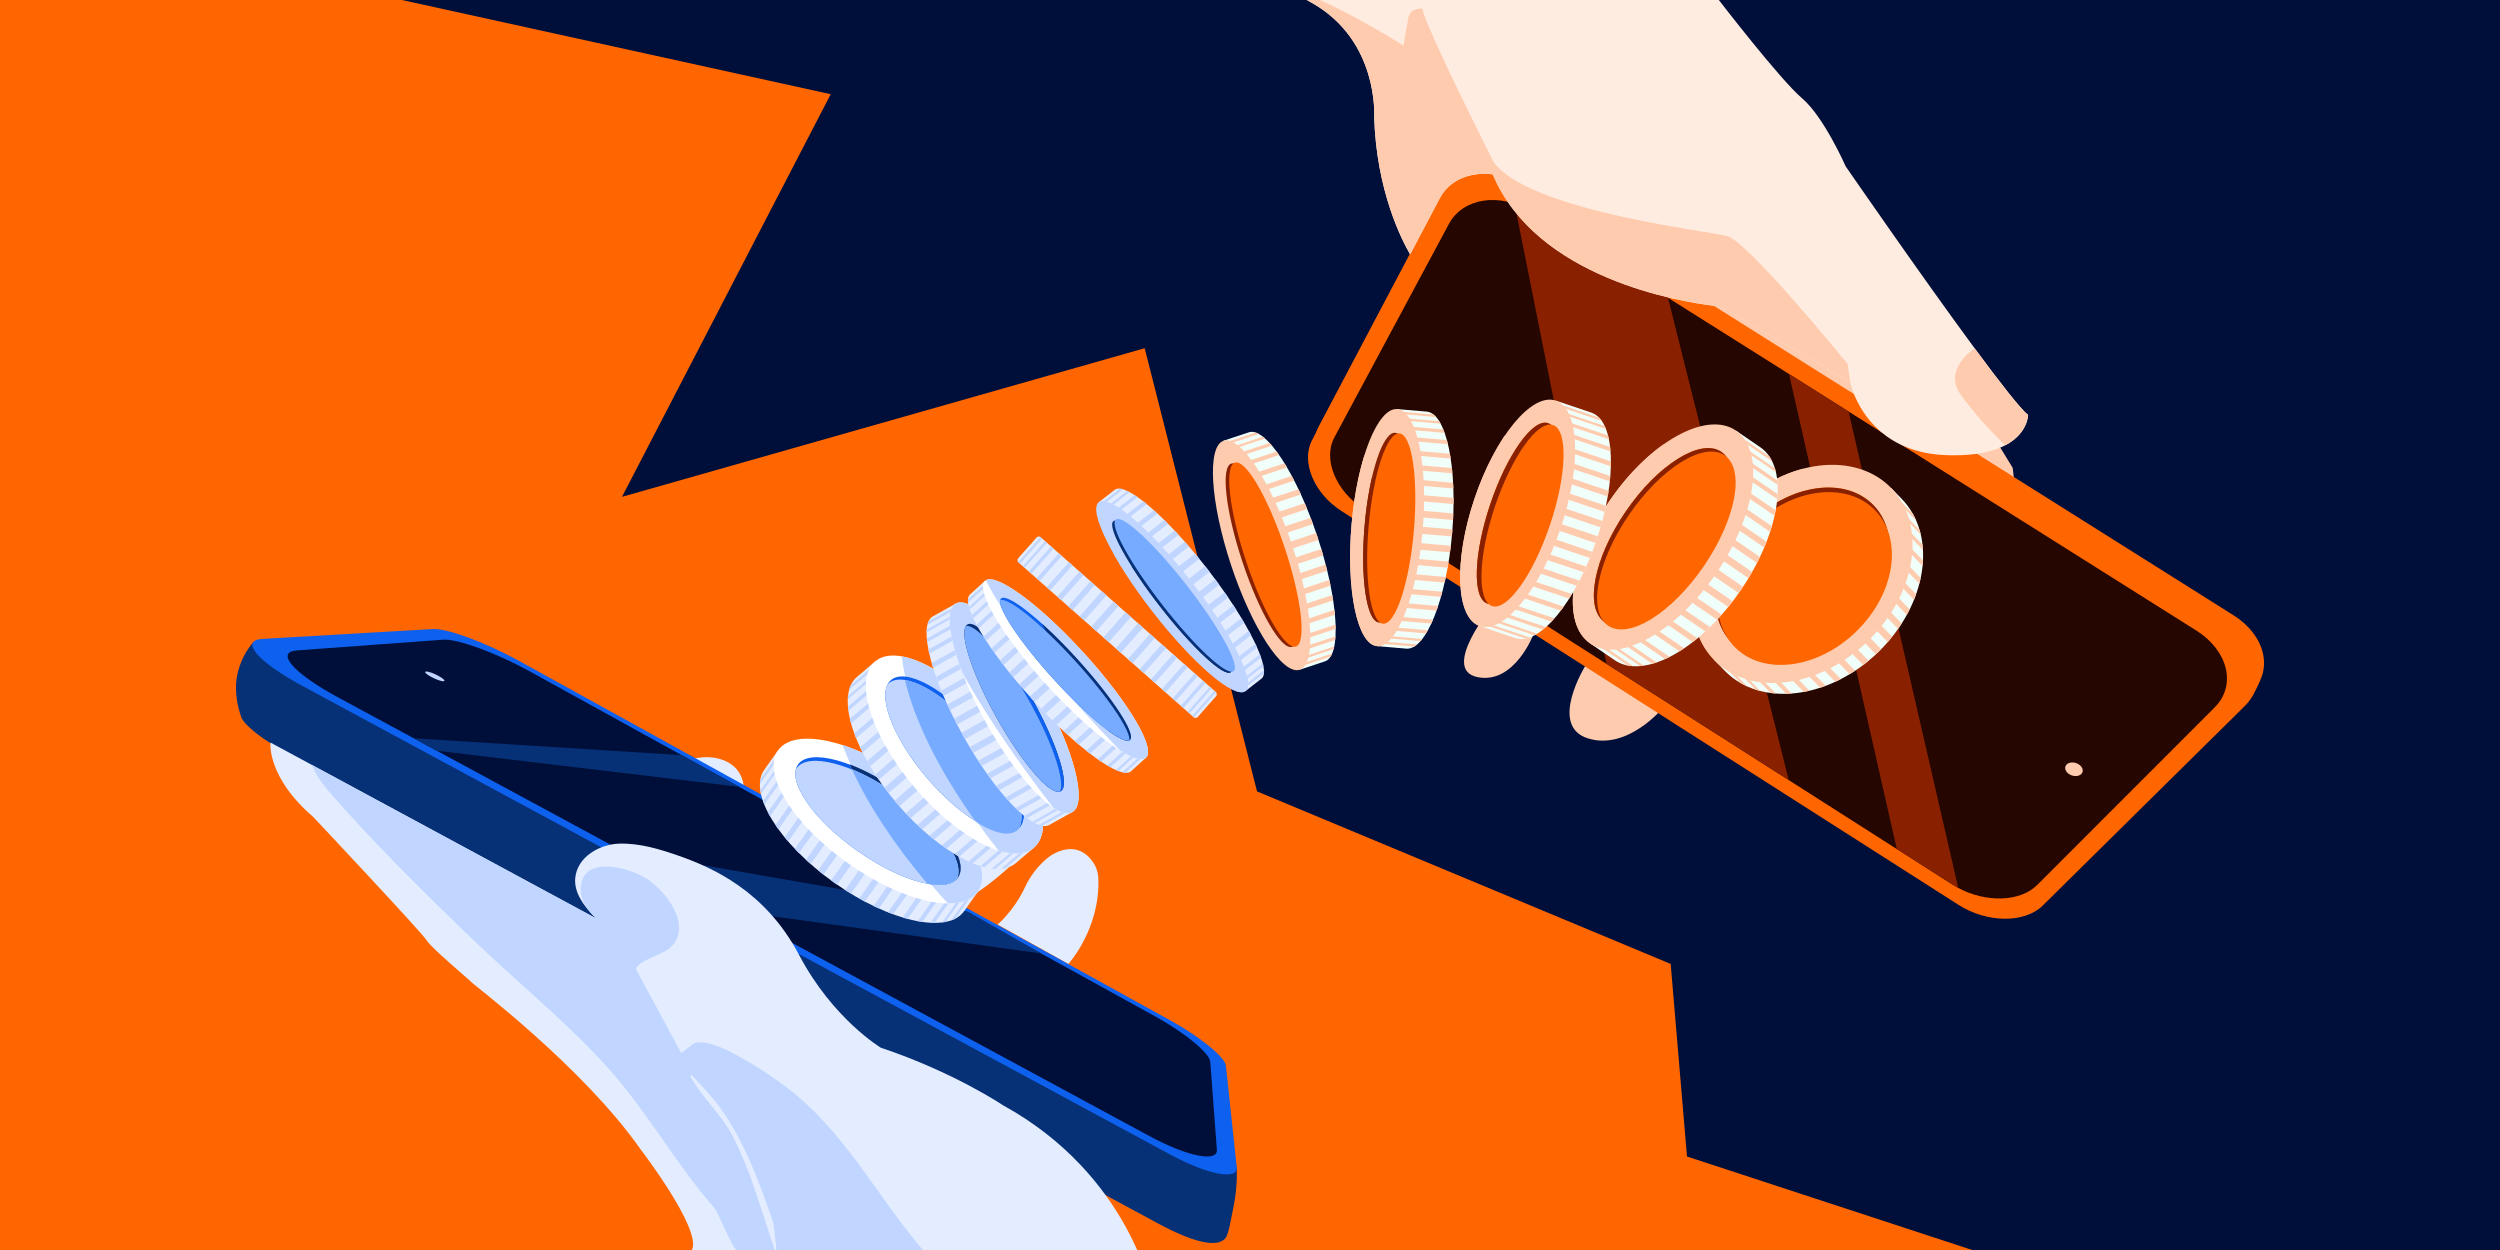 <?xml version="1.0" encoding="UTF-8"?>
<svg xmlns="http://www.w3.org/2000/svg" xmlns:xlink="http://www.w3.org/1999/xlink" viewBox="0 0 1868 934">
  <defs>
    <style>
      .cls-1, .cls-2, .cls-3 {
        fill: none;
      }

      .cls-4 {
        fill: #fff;
      }

      .cls-4, .cls-5, .cls-6, .cls-7, .cls-8, .cls-9, .cls-10, .cls-3, .cls-11, .cls-12, .cls-13, .cls-14 {
        fill-rule: evenodd;
      }

      .cls-15 {
        fill: #ffece0;
      }

      .cls-5, .cls-16 {
        fill: #ffcbae;
      }

      .cls-6, .cls-17 {
        fill: #0e61ee;
      }

      .cls-7, .cls-18 {
        fill: #f60;
      }

      .cls-8, .cls-19 {
        fill: #073177;
      }

      .cls-20, .cls-10 {
        fill: #c0d5ff;
      }

      .cls-21 {
        clip-path: url(#clippath-19);
      }

      .cls-22 {
        clip-path: url(#clippath-11);
      }

      .cls-23 {
        clip-path: url(#clippath-12);
      }

      .cls-24 {
        clip-path: url(#clippath-65);
      }

      .cls-25 {
        clip-path: url(#clippath-62);
      }

      .cls-26 {
        clip-path: url(#clippath-66);
      }

      .cls-27 {
        clip-path: url(#clippath-76);
      }

      .cls-28 {
        clip-path: url(#clippath-55);
      }

      .cls-29 {
        clip-path: url(#clippath-54);
      }

      .cls-30 {
        clip-path: url(#clippath-77);
      }

      .cls-31 {
        clip-path: url(#clippath-73);
      }

      .cls-32 {
        clip-path: url(#clippath-51);
      }

      .cls-33 {
        clip-path: url(#clippath-33);
      }

      .cls-34 {
        clip-path: url(#clippath-34);
      }

      .cls-35 {
        clip-path: url(#clippath-30);
      }

      .cls-36 {
        clip-path: url(#clippath-22);
      }

      .cls-37 {
        clip-path: url(#clippath-41);
      }

      .cls-38 {
        clip-path: url(#clippath-44);
      }

      .cls-39 {
        clip-path: url(#clippath-45);
      }

      .cls-40 {
        clip-path: url(#clippath-46);
      }

      .cls-41 {
        clip-path: url(#clippath-93);
      }

      .cls-42 {
        clip-path: url(#clippath-96);
      }

      .cls-43 {
        clip-path: url(#clippath-85);
      }

      .cls-44 {
        clip-path: url(#clippath-86);
      }

      .cls-45 {
        clip-path: url(#clippath-83);
      }

      .cls-46 {
        clip-path: url(#clippath-97);
      }

      .cls-9 {
        fill: #f0fffa;
      }

      .cls-47, .cls-11 {
        fill: #e4edff;
      }

      .cls-48 {
        clip-path: url(#clippath-1);
      }

      .cls-49 {
        clip-path: url(#clippath-3);
      }

      .cls-50 {
        clip-path: url(#clippath-2);
      }

      .cls-51 {
        clip-path: url(#clippath-9);
      }

      .cls-52 {
        clip-path: url(#clippath-104);
      }

      .cls-53, .cls-14 {
        fill: #260600;
      }

      .cls-54 {
        fill: #000f3a;
      }

      .cls-2 {
        clip-rule: evenodd;
      }

      .cls-12 {
        fill: #76abff;
      }

      .cls-13 {
        fill: #892100;
      }

      .cls-55 {
        clip-path: url(#clippath);
      }
    </style>
    <clipPath id="clippath">
      <rect class="cls-1" x="0" y="0" width="1868" height="934"/>
    </clipPath>
    <clipPath id="clippath-1">
      <rect class="cls-1" x="0" y="0" width="1868" height="934"/>
    </clipPath>
    <clipPath id="clippath-2">
      <path class="cls-2" d="M581.37,560.65l-10.29,14.54c-12.33,17.41,11.1,55.23,52.29,84.39,41.19,29.16,84.63,38.7,96.96,21.29l10.29-14.54-149.25-105.68h0Z"/>
    </clipPath>
    <clipPath id="clippath-3">
      <path class="cls-2" d="M581.37,560.65c12.33-17.41,55.78-7.87,96.96,21.29,41.19,29.16,64.61,66.98,52.29,84.39-12.33,17.41-55.78,7.87-96.96-21.29-41.19-29.16-64.61-66.98-52.29-84.39h0Z"/>
    </clipPath>
    <clipPath id="clippath-9">
      <path class="cls-2" d="M596.29,571.22c-8.63,12.19,11.11,41.03,44.06,64.36,32.95,23.33,66.71,32.38,75.34,20.19,8.63-12.19-11.11-41.03-44.06-64.36-32.95-23.33-66.71-32.38-75.34-20.19h0Z"/>
    </clipPath>
    <clipPath id="clippath-11">
      <path class="cls-2" d="M1028.85,482.78l15.2-177.1,22.02,1.89h.09c14.61,1.42,23.07,42.06,18.88,90.83s-19.5,87.53-34.17,86.27l-22.02-1.89h0Z"/>
    </clipPath>
    <clipPath id="clippath-12">
      <path class="cls-2" d="M1044.05,305.67c-14.66-1.26-29.97,37.4-34.17,86.27-4.19,48.87,4.3,89.57,18.97,90.83,14.66,1.26,29.97-37.4,34.17-86.27,4.19-48.87-4.3-89.57-18.97-90.83h0Z"/>
    </clipPath>
    <clipPath id="clippath-19">
      <path class="cls-2" d="M1042.54,323.38c9.29.8,14.1,33.19,10.74,72.29-3.36,39.1-13.62,70.19-22.9,69.4s-14.1-33.19-10.75-72.29c3.36-39.1,13.62-70.19,22.9-69.4h0Z"/>
    </clipPath>
    <clipPath id="clippath-22">
      <path class="cls-2" d="M971.12,500.43l-56.82-171.15,18.89-6.27.07-.02c12.6-4.01,35.48,30.9,51.13,78.03,15.68,47.23,18.2,88.96,5.62,93.14l-18.89,6.27h0Z"/>
    </clipPath>
    <clipPath id="clippath-30">
      <path class="cls-2" d="M919.99,346.4c7.97-2.64,24.62,25.88,37.16,63.67,12.54,37.78,16.26,70.61,8.29,73.25-7.97,2.65-24.62-25.88-37.16-63.67-12.54-37.78-16.26-70.61-8.29-73.25h0Z"/>
    </clipPath>
    <clipPath id="clippath-33">
      <path class="cls-2" d="M930.64,516.36l-109.67-141.07,11.98-9.32.05-.04c8.06-6.06,39.04,20.48,69.25,59.33,30.26,38.93,48.35,75.57,40.37,81.78l-11.98,9.32h0Z"/>
    </clipPath>
    <clipPath id="clippath-34">
      <path class="cls-2" d="M820.97,375.29c-7.98,6.2,10.11,42.85,40.37,81.78,30.26,38.93,61.31,65.5,69.29,59.29,7.98-6.2-10.11-42.85-40.37-81.78-30.26-38.93-61.31-65.5-69.29-59.29h0Z"/>
    </clipPath>
    <clipPath id="clippath-41">
      <path class="cls-2" d="M831.94,389.4c5.05-3.93,28.81,18.17,53.02,49.31,24.21,31.14,39.76,59.62,34.71,63.55-5.05,3.93-28.81-18.16-53.02-49.31s-39.76-59.62-34.71-63.55h0Z"/>
    </clipPath>
    <clipPath id="clippath-44">
      <path class="cls-2" d="M777.58,401.42c-.43-.38-.99-.57-1.56-.53-.57.04-1.1.29-1.48.72-3.14,3.55-10.61,12.01-13.75,15.56-.38.43-.57.99-.53,1.56.04.57.29,1.1.72,1.48,14.13,12.48,116.79,103.21,130.92,115.7.43.38.99.57,1.55.53.57-.04,1.1-.29,1.48-.72,3.14-3.55,10.61-12.01,13.75-15.56.38-.43.57-.99.53-1.56-.03-.57-.29-1.1-.72-1.48-14.13-12.48-116.79-103.21-130.92-115.7h0Z"/>
    </clipPath>
    <clipPath id="clippath-45">
      <path class="cls-2" d="M1420.95,372.74c26.9,27.72,19.09,78.99-17.42,114.42-36.51,35.43-87.99,41.68-114.89,13.96l-7.88-8.12.86-.84h0l130.59-126.7h0l.86-.84,7.88,8.12h0Z"/>
    </clipPath>
    <clipPath id="clippath-46">
      <path class="cls-2" d="M1413.07,364.62c-26.9-27.72-78.38-21.47-114.89,13.96-36.51,35.43-44.32,86.69-17.42,114.42,26.9,27.72,78.38,21.47,114.89-13.96,36.51-35.43,44.32-86.69,17.42-114.42h0Z"/>
    </clipPath>
    <clipPath id="clippath-51">
      <path class="cls-2" d="M1399.84,377.46c20.92,21.56,14.19,62.08-15.02,90.42-29.21,28.34-69.91,33.85-90.83,12.28-20.92-21.56-14.19-62.08,15.02-90.42,29.21-28.34,69.91-33.85,90.83-12.28h0Z"/>
    </clipPath>
    <clipPath id="clippath-54">
      <path class="cls-2" d="M1297.02,321.68l18.33,12.54c21.95,15.02,15.39,62.85-14.65,106.75-30.03,43.9-72.24,67.35-94.19,52.33l-18.33-12.54,108.84-159.08h0Z"/>
    </clipPath>
    <clipPath id="clippath-55">
      <path class="cls-2" d="M1297.02,321.68c-21.95-15.02-64.15,8.43-94.19,52.33-30.03,43.9-36.6,91.73-14.65,106.75,21.95,15.02,64.15-8.43,94.19-52.33,30.03-43.9,36.6-91.73,14.65-106.75h0Z"/>
    </clipPath>
    <clipPath id="clippath-62">
      <path class="cls-2" d="M1286.14,337.6c15.37,10.51,8.33,47.56-15.7,82.68-24.03,35.12-56.01,55.1-71.37,44.59-15.36-10.51-8.33-47.56,15.7-82.68,24.03-35.12,56.01-55.1,71.37-44.59h0Z"/>
    </clipPath>
    <clipPath id="clippath-65">
      <path class="cls-2" d="M1105.61,467.76l56.75-168.45,26.74,9.01.1.04c17.71,6.13,19.42,48.67,3.79,95.06-15.66,46.49-42.83,79.36-60.64,73.36l-26.74-9.01h0Z"/>
    </clipPath>
    <clipPath id="clippath-66">
      <path class="cls-2" d="M1162.35,299.31c-17.81-6-44.98,26.87-60.64,73.36-15.66,46.49-13.92,89.1,3.89,95.1,17.81,6,44.98-26.87,60.64-73.36,15.66-46.49,13.92-89.1-3.89-95.1h0Z"/>
    </clipPath>
    <clipPath id="clippath-73">
      <path class="cls-2" d="M1156.69,316.16c11.28,3.8,10.26,37.08-2.26,74.27-12.53,37.19-31.85,64.3-43.13,60.5-11.28-3.8-10.26-37.08,2.26-74.27,12.53-37.19,31.85-64.3,43.13-60.5h0Z"/>
    </clipPath>
    <clipPath id="clippath-76">
      <path class="cls-2" d="M653.87,494.23l-13.55,11.56c-16.23,13.85-2.82,56.26,29.94,94.65,32.75,38.39,72.52,58.32,88.75,44.47l13.55-11.56-118.69-139.13h0Z"/>
    </clipPath>
    <clipPath id="clippath-77">
      <path class="cls-2" d="M653.87,494.23c16.23-13.85,56,6.08,88.75,44.47,32.75,38.39,46.17,80.81,29.94,94.65-16.23,13.85-56-6.08-88.75-44.47-32.75-38.39-46.17-80.8-29.94-94.65h0Z"/>
    </clipPath>
    <clipPath id="clippath-83">
      <path class="cls-2" d="M665.74,508.15c-11.36,9.69.69,42.5,26.89,73.21,26.2,30.71,56.7,47.78,68.06,38.09,11.36-9.69-.69-42.5-26.89-73.21s-56.7-47.78-68.06-38.09h0Z"/>
    </clipPath>
    <clipPath id="clippath-85">
      <path class="cls-2" d="M801.29,606.75l-87.06-155.79-17.19,9.61-.07.04c-11.34,6.52-1.13,46.55,22.85,89.45s52.83,72.7,64.28,66.3l17.19-9.61h0Z"/>
    </clipPath>
    <clipPath id="clippath-86">
      <path class="cls-2" d="M714.23,450.96c11.45-6.4,40.25,23.31,64.28,66.3,24.03,42.99,34.23,83.09,22.78,89.49-11.45,6.4-40.25-23.31-64.28-66.3-24.03-42.99-34.23-83.09-22.78-89.49h0Z"/>
    </clipPath>
    <clipPath id="clippath-93">
      <path class="cls-2" d="M722.93,466.55c-7.25,4.05,2.46,35.27,21.68,69.66,19.22,34.39,40.71,59.02,47.96,54.97,7.25-4.05-2.46-35.27-21.68-69.66s-40.71-59.02-47.96-54.97h0Z"/>
    </clipPath>
    <clipPath id="clippath-96">
      <path class="cls-2" d="M856.31,566.08l-120.35-132.07-11.22,10.22-.04.04c-7.35,6.91,13.53,41.96,46.68,78.33,33.21,36.45,66.24,60.51,73.71,53.7l11.22-10.22h0Z"/>
    </clipPath>
    <clipPath id="clippath-97">
      <path class="cls-2" d="M735.97,434.01c7.47-6.81,40.5,17.25,73.71,53.7,33.21,36.45,54.11,71.57,46.64,78.37-7.47,6.81-40.5-17.25-73.71-53.7-33.21-36.45-54.11-71.57-46.64-78.37h0Z"/>
    </clipPath>
    <clipPath id="clippath-104">
      <path class="cls-2" d="M748,447.22c-4.73,4.31,13,31.49,39.56,60.64,26.57,29.16,51.98,49.33,56.71,45.02,4.73-4.31-13-31.49-39.56-60.64-26.57-29.16-51.98-49.33-56.71-45.02h0Z"/>
    </clipPath>
  </defs>
  <g id="Background">
    <rect class="cls-54" x="0" y="0" width="1868" height="934"/>
    <g class="cls-55">
      <polygon class="cls-18" points="1635.05 986.9 1389.02 934 0 934 0 0 300.26 0 620.7 70.39 464.75 371.24 855.31 260.19 939.25 591.35 1248.33 720.25 1260.52 864.15 1635.05 986.9"/>
    </g>
  </g>
  <g id="Illustration">
    <g class="cls-48">
      <path class="cls-47" d="M712.54,675.22c13.29-1.43,41.35-27.15,41.35-27.15l-64.45-27.15s-12.99,8.94-18.29,8.82,41.4,45.47,41.4,45.47Z"/>
      <path class="cls-19" d="M921.34,903.46c-.45,2.09-.84,4.1-1.21,6.05-.94,4.87-1.78,9.3-3.19,13.23-.31.87-.73,1.71-1.32,2.43-5.95,7.3-23.45,3.51-50.64-11.17L216.84,563.98c-20.46-11.05-33.31-21.22-36.43-27.73h-.02s-.03-.09-.04-.12c-.27-.58-.46-1.13-.57-1.65-1.57-4.75-3.83-13.53-3.41-22.77.05-1.5.19-3.02.41-4.54,2.03-13.99,9.05-23.31,12.24-27.08l62.79,45.15,62.67-3.63c10.8-.63,39.73,10.14,64.54,23.84l486.86,268.76c22.04,12.17,40.54,27.24,41.23,33.76l2.91,27.24c4.69-1.03,9.39-2.07,14.08-3.11.3,8.46-.16,19.23-2.76,31.36Z"/>
      <path class="cls-47" d="M517.04,567.17c14.34-3.65,28.08-.01,34.63,9.21,1.48,2.08,3.71,6.01,4.16,12.14-12.93-7.12-25.86-14.23-38.79-21.35Z"/>
      <path class="cls-47" d="M745.44,690.81l52.84,29.43s23.68-25.78,22.41-63.56c-.15-4.59-1.54-9.08-4.2-12.82-4.76-6.68-14.28-14.36-30.37-5.22,0,0-12.37,7.35-20.37,24.53s-20.31,27.63-20.31,27.63Z"/>
      <g>
        <path class="cls-17" d="M916.01,796.37l8.09,75.74c1.07,9.97-21.43,5.84-50.22-9.71L225.73,512.38c-33.66-18.18-46.78-34-29.72-34.99l127.37-7.38c10.79-.63,39.72,10.14,64.53,23.84l486.87,268.76c22.04,12.16,40.53,27.23,41.23,33.76Z"/>
        <path class="cls-54" d="M904.33,793.38l4.92,65.73c.72,9.57-21.87,5.19-50.4-10.23L252.02,520.77c-33.04-17.86-46.42-33.59-30.25-34.78l109.39-8.02c10.74-.79,39.79,9.94,64.8,23.74l467.01,257.62c22.32,12.31,40.88,27.51,41.37,34.06Z"/>
        <path class="cls-20" d="M327.7,505.05c3.64,1.99,5.36,3.76,3.83,3.96-1.53.2-5.76-1.27-9.44-3.28-3.68-2.01-5.39-3.79-3.81-3.97,1.56-.18,5.78,1.29,9.42,3.29Z"/>
      </g>
      <polygon class="cls-8" points="309.15 551.66 509.35 564.26 552.21 587.9 326.31 560.94 309.15 551.66"/>
      <polygon class="cls-8" points="777.97 712.43 560.82 682.33 524.62 646.33 722.98 681.04 777.97 712.43"/>
      <path class="cls-47" d="M860.83,967.23l-343.79-33.23c7.58-15.44-38.41-75.24-38.41-75.24-43.13-61.6-125.42-123.48-126.38-124.86-.98-1.37-30.31-25.84-33.41-31.22-3.12-5.39-84.73-92.21-84.73-92.21-34.86-29.85-32.03-55.64-32.03-55.64l30.79,16.62,212.6,114.8c-.68-.66-1.37-1.35-2.06-2.06-7.17-7.37-14.44-17.16-13.61-27.76,1.27-16.28,18.44-25.67,33.07-26.07,14.98-.4,29.92,4.06,43.92,8.95,25.16,8.79,64.99,26.17,90.26,74.17,25.27,48,61.18,69.41,61.18,69.41,54.27,18.11,91.2,42.95,91.2,42.95,95.24,52.4,111.41,141.39,111.41,141.39Z"/>
      <path class="cls-20" d="M589.4,813.73c-8.18-6.33-17.11-12.41-25.96-17.78-10.35-6.28-32.68-19.98-44.52-16.58l-9.91,7.51-33.8-62.71c.49-5.7,19.62-11.28,24.44-15.13,19.94-15.91-2.86-45.29-19.1-54.04-13.87-7.48-38.31-12.52-44.67.63h0s-8.54,14.42,9.57,30.63l-212.6-114.8c2.61,6.35,7.76,13.96,12.07,18.98,32.21,37.38,72.67,77.26,108.38,111.58,32.92,31.64,68.56,60.39,99.4,94.18,30.17,33.06,51.49,72.52,80.91,106.26,3.21,3.67,12.82,28.46,16.61,31.54l30.16,4.36c-5.22-14.72-16.02-50.37-21.93-64.82-3.9-9.53-8.36-20.53-13.64-29.31-7.74-12.87-20.42-25.22-27.54-37.56-.57-.99-2.48-2.67-.5-3.44,6.12,6.67,12.64,13.25,18.21,20.39,20.07,25.74,32.03,58.82,42.67,89.57.61,1.77,2.86,23.26,2.73,25.17h113.03c-36.48-40.92-59.93-90.51-104.03-124.63Z"/>
      <path class="cls-11" d="M581.37,560.65l-10.29,14.54c-12.33,17.41,11.1,55.23,52.29,84.39,41.19,29.16,84.63,38.7,96.96,21.29l10.29-14.54-149.25-105.68h0Z"/>
      <g class="cls-50">
        <polygon class="cls-10" points="511.7 662.04 599.27 538.36 600.77 539.42 513.19 663.09 511.7 662.04 511.7 662.04"/>
        <polygon class="cls-10" points="515.59 664.79 603.16 541.11 604.65 542.17 517.08 665.84 515.59 664.79 515.59 664.79"/>
        <polygon class="cls-10" points="520.54 668.29 608.11 544.62 610.2 546.1 522.63 669.77 520.54 668.29 520.54 668.29"/>
        <polygon class="cls-10" points="526.98 672.85 614.55 549.18 617.09 550.98 529.52 674.65 526.98 672.85 526.98 672.85"/>
        <polygon class="cls-10" points="535.37 678.79 622.94 555.12 625.92 557.23 538.35 680.91 535.37 678.79 535.37 678.79"/>
        <polygon class="cls-10" points="544.2 685.05 631.77 561.37 635.06 563.7 547.48 687.37 544.2 685.05 544.2 685.05"/>
        <polygon class="cls-10" points="553.33 691.51 640.91 567.84 644.49 570.37 556.92 694.05 553.33 691.51 553.33 691.51"/>
        <polygon class="cls-10" points="562.76 698.19 650.34 574.52 654.22 577.26 566.64 700.94 562.76 698.19 562.76 698.19"/>
        <polygon class="cls-10" points="572.49 705.08 660.07 581.4 664.24 584.36 576.67 708.04 572.49 705.08 572.49 705.08"/>
        <polygon class="cls-10" points="582.52 712.18 670.09 588.5 674.57 591.68 587 715.35 582.52 712.18 582.52 712.18"/>
        <polygon class="cls-10" points="592.85 719.49 680.42 595.82 684.6 598.78 597.03 722.45 592.85 719.49 592.85 719.49"/>
        <polygon class="cls-10" points="602.87 726.59 690.45 602.92 694.33 605.66 606.75 729.34 602.87 726.59 602.87 726.59"/>
        <polygon class="cls-10" points="612.6 733.48 700.18 609.81 703.76 612.34 616.19 736.02 612.6 733.48 612.6 733.48"/>
        <polygon class="cls-10" points="622.03 740.16 709.61 616.48 712.89 618.81 625.32 742.48 622.03 740.16 622.03 740.16"/>
        <polygon class="cls-10" points="631.17 746.63 718.74 622.95 721.72 625.06 634.15 748.74 631.17 746.63 631.17 746.63"/>
        <polygon class="cls-10" points="640 752.88 727.57 629.2 730.11 631 642.54 754.68 640 752.88 640 752.88"/>
        <polygon class="cls-10" points="646.89 757.76 734.47 634.09 736.56 635.57 648.98 759.24 646.89 757.76 646.89 757.76"/>
        <polygon class="cls-10" points="652.6 761.8 740.17 638.13 741.66 639.18 654.09 762.86 652.6 761.8 652.6 761.8"/>
        <polygon class="cls-10" points="656.32 764.44 743.9 640.76 745.39 641.82 657.82 765.5 656.32 764.44 656.32 764.44"/>
      </g>
      <path class="cls-4" d="M581.37,560.65c12.33-17.41,55.78-7.87,96.96,21.29,41.19,29.16,64.61,66.98,52.29,84.39-12.33,17.41-55.78,7.87-96.96-21.29-41.19-29.16-64.61-66.98-52.29-84.39h0Z"/>
      <g class="cls-49">
        <path class="cls-10" d="M631.39,467.07c44.71-63.14,202.26-28.55,351.62,77.21,149.35,105.75,234.31,242.88,189.6,306.02-44.71,63.14-202.26,28.55-351.62-77.21-149.35-105.75-234.31-242.88-189.6-306.02h0Z"/>
      </g>
      <path class="cls-6" d="M596.29,571.22c-8.63,12.19,11.11,41.03,44.06,64.36,32.95,23.33,66.71,32.38,75.34,20.19,8.63-12.19-11.11-41.03-44.06-64.36-32.95-23.33-66.71-32.38-75.34-20.19h0Z"/>
      <g class="cls-51">
        <path class="cls-8" d="M631.39,467.07c44.71-63.14,202.26-28.55,351.62,77.21,149.35,105.75,234.31,242.88,189.6,306.02-44.71,63.14-202.26,28.55-351.62-77.21-149.35-105.75-234.31-242.88-189.6-306.02h0Z"/>
        <path class="cls-10" d="M595.22,573.96c8.68-12.26,42.47-3.26,75.42,20.07,32.95,23.33,52.65,52.22,43.98,64.48-8.68,12.26-42.47,3.26-75.42-20.07-32.95-23.33-52.65-52.22-43.98-64.48h0Z"/>
      </g>
      <path class="cls-12" d="M761.05,619.44c-6.69,7.08-19.45,1.83-28.26-3.25-2.49-1.43-4.61-3.42-6.26-5.77-.65-.93-1.29-1.86-1.93-2.78-24.52-35.44-41.18-69.57-48.42-99.53,14.64,2.3,36.53,17.58,56.03,40.43,17.94,21.02,29.22,43.05,30.88,57.98.6,5.34-.04,9.77-2.04,12.93Z"/>
      <path class="cls-16" d="M1242.6,528.86s-26.52,32.28-56.26,22.8-1.41-54.82-1.41-54.82l57.67,32.02Z"/>
      <path class="cls-16" d="M1146,473.56s-14.26,38.15-42.14,32.35,11.79-53.94,11.79-53.94l30.35,21.59Z"/>
      <path class="cls-16" d="M1494.63,334.47l9.26,15.12s1.53,13.86,2.12,15.54-48.22-28.2-48.22-28.2l36.84-2.46Z"/>
      <path class="cls-18" d="M1668.8,459.68l-205.92-129.62-72.65-45.73-104.82-65.99h-.01s-142.77-89.87-142.77-89.87c-7.21-4.54-14.84-7.26-22.26-8.28-2.56-.35-5.1-.5-7.58-.45-13.72.27-25.85,6.63-32.01,18.26l-22.16,41.95-73.28,138.75c-8.54,16.18,1.41,39.95,22.02,53.09l461.11,294.29c21.12,13.48,49.3,13.8,62.79.46l151.02-149.15c16.62-16.41,10.67-42.53-13.48-57.73Z"/>
      <polygon class="cls-16" points="1122.01 102.59 1090.67 133.86 1209.28 230.25 1411.15 318.76 1418.28 255.37 1122.01 102.59"/>
      <path class="cls-18" d="M1663.86,469.79l-205.92-129.62-72.65-45.73-104.82-65.99h-.01s-142.77-89.87-142.77-89.87c-7.21-4.54-14.84-7.26-22.26-8.28-2.56-.35-5.1-.5-7.58-.45-13.72.27-25.85,6.63-32.01,18.26l-22.16,41.95-73.28,138.75c-8.54,16.18,1.41,39.95,22.02,53.09l461.11,294.29c21.12,13.48,49.3,13.8,62.79.46l151.02-149.15c16.62-16.41,10.67-42.53-13.48-57.73Z"/>
      <g>
        <path class="cls-53" d="M1654.88,528.5l-132.73,132.79c-12.68,12.69-38.33,13.31-58.97,2.18h0c-1.38-.74-2.73-1.54-4.06-2.38l-41.83-26.69-80.75-51.51-.04-.03-136.15-86.84-181.44-115.74c-20.71-13.21-30.62-37.12-21.89-53.41l85.6-159.55c10.49-19.56,38.3-23.82,61.65-9.12l30.79,19.4,71.27,44.89,90.4,56.94h.01s44.5,28.03,44.5,28.03l259.84,163.67c24,15.12,30.08,41.07,13.79,57.36Z"/>
        <path class="cls-16" d="M1546.11,578.47c-3.04-1.93-3.93-5.14-1.98-7.18,1.95-2.04,6.02-2.13,9.08-.19s3.94,5.16,1.97,7.2c-1.96,2.03-6.02,2.1-9.06.17Z"/>
      </g>
      <path class="cls-18" d="M1682.75,520.56c.98-1.69,1.97-3.5,2.93-5.42,1.21-2.41,2.27-4.73,3.19-6.94-1.93.88-3.85,1.77-5.78,2.65l-.34,9.71Z"/>
      <g>
        <path class="cls-9" d="M1028.85,482.78l15.2-177.1,22.02,1.89h.09c14.61,1.42,23.07,42.06,18.88,90.83s-19.5,87.53-34.17,86.27l-22.02-1.89h0Z"/>
        <g class="cls-22">
          <polygon class="cls-5" points="1184.79 319.44 1011.23 304.55 1011.07 306.32 1184.64 321.22 1184.79 319.44 1184.79 319.44"/>
          <polygon class="cls-5" points="1184.4 324.06 1010.83 309.16 1010.68 310.93 1184.25 325.83 1184.4 324.06 1184.4 324.06"/>
          <polygon class="cls-5" points="1183.89 329.93 1010.33 315.04 1010.11 317.52 1183.68 332.41 1183.89 329.93 1183.89 329.93"/>
          <polygon class="cls-5" points="1183.24 337.58 1009.67 322.68 1009.41 325.69 1182.98 340.59 1183.24 337.58 1183.24 337.58"/>
          <polygon class="cls-5" points="1182.38 347.53 1008.82 332.63 1008.51 336.17 1182.08 351.07 1182.38 347.53 1182.38 347.53"/>
          <polygon class="cls-5" points="1181.48 358.01 1007.92 343.11 1007.58 347.01 1181.15 361.91 1181.48 358.01 1181.48 358.01"/>
          <polygon class="cls-5" points="1180.55 368.85 1006.99 353.95 1006.62 358.2 1180.19 373.1 1180.55 368.85 1180.55 368.85"/>
          <polygon class="cls-5" points="1179.59 380.04 1006.03 365.14 1005.63 369.75 1179.2 384.64 1179.59 380.04 1179.59 380.04"/>
          <polygon class="cls-5" points="1178.6 391.58 1005.03 376.69 1004.61 381.64 1178.18 396.54 1178.6 391.58 1178.6 391.58"/>
          <polygon class="cls-5" points="1177.58 403.48 1004.01 388.58 1003.56 393.9 1177.13 408.79 1177.58 403.48 1177.58 403.48"/>
          <polygon class="cls-5" points="1176.53 415.73 1002.96 400.84 1002.54 405.8 1176.1 420.69 1176.53 415.73 1176.53 415.73"/>
          <polygon class="cls-5" points="1175.51 427.63 1001.94 412.74 1001.54 417.34 1175.11 432.24 1175.51 427.63 1175.51 427.63"/>
          <polygon class="cls-5" points="1174.52 439.18 1000.95 424.28 1000.58 428.53 1174.15 443.43 1174.52 439.18 1174.52 439.18"/>
          <polygon class="cls-5" points="1173.56 450.37 999.99 435.47 999.65 439.37 1173.22 454.27 1173.56 450.37 1173.56 450.37"/>
          <polygon class="cls-5" points="1172.63 461.21 999.06 446.31 998.75 449.85 1172.32 464.75 1172.63 461.21 1172.63 461.21"/>
          <polygon class="cls-5" points="1171.73 471.69 998.16 456.79 997.9 459.8 1171.47 474.7 1171.73 471.69 1171.73 471.69"/>
          <polygon class="cls-5" points="1171.03 479.87 997.46 464.97 997.24 467.45 1170.81 482.35 1171.03 479.87 1171.03 479.87"/>
          <polygon class="cls-5" points="1170.44 486.64 996.88 471.74 996.72 473.51 1170.29 488.41 1170.44 486.64 1170.44 486.64"/>
          <polygon class="cls-5" points="1170.07 491.06 996.5 476.16 996.34 477.93 1169.91 492.83 1170.07 491.06 1170.07 491.06"/>
        </g>
        <path class="cls-5" d="M1044.05,305.67c-14.66-1.26-29.97,37.4-34.17,86.27-4.19,48.87,4.3,89.57,18.97,90.83,14.66,1.26,29.97-37.4,34.17-86.27,4.19-48.87-4.3-89.57-18.97-90.83h0Z"/>
        <g class="cls-23">
          <path class="cls-5" d="M972.8,286.63c-53.17-4.56-108.68,135.62-123.89,312.85-15.21,177.23,15.61,324.82,68.78,329.39,53.17,4.56,108.68-135.62,123.89-312.85,15.21-177.23-15.61-324.82-68.78-329.38h0Z"/>
        </g>
        <path class="cls-13" d="M1042.54,323.38c9.29.8,14.1,33.19,10.74,72.29-3.36,39.1-13.62,70.19-22.9,69.4s-14.1-33.19-10.75-72.29c3.36-39.1,13.62-70.19,22.9-69.4h0Z"/>
        <g class="cls-21">
          <path class="cls-13" d="M972.8,286.63c-53.17-4.56-108.68,135.62-123.89,312.85-15.21,177.23,15.61,324.82,68.78,329.39,53.17,4.56,108.68-135.62,123.89-312.85,15.21-177.23-15.61-324.82-68.78-329.38h0Z"/>
          <path class="cls-3" d="M1045.64,323.84c-9.34-.8-19.65,30.4-23.02,69.64-3.37,39.24,1.48,71.74,10.82,72.55,9.34.8,19.65-30.4,23.02-69.64,3.37-39.24-1.48-71.74-10.82-72.55h0Z"/>
        </g>
        <path class="cls-7" d="M1045.64,323.84c-9.34-.8-19.65,30.4-23.02,69.64-3.37,39.24,1.48,71.74,10.82,72.55,9.34.8,19.65-30.4,23.02-69.64,3.37-39.24-1.48-71.74-10.82-72.55h0Z"/>
      </g>
      <g>
        <path class="cls-9" d="M971.12,500.43l-56.82-171.15,18.89-6.27.07-.02c12.6-4.01,35.48,30.9,51.13,78.03,15.68,47.23,18.2,88.96,5.62,93.14l-18.89,6.27h0Z"/>
        <g class="cls-36">
          <polygon class="cls-5" points="1035.72 290.78 886.8 340.22 887.36 341.93 1036.29 292.49 1035.72 290.78 1035.72 290.78"/>
          <polygon class="cls-5" points="1037.2 295.24 888.27 344.68 888.84 346.39 1037.77 296.95 1037.2 295.24 1037.2 295.24"/>
          <polygon class="cls-5" points="1039.08 300.92 890.16 350.35 890.96 352.75 1039.88 303.31 1039.08 300.92 1039.08 300.92"/>
          <polygon class="cls-5" points="1041.54 308.3 892.61 357.74 893.58 360.65 1042.5 311.21 1041.54 308.3 1041.54 308.3"/>
          <polygon class="cls-5" points="1044.73 317.92 895.8 367.36 896.94 370.78 1045.86 321.34 1044.73 317.92 1044.73 317.92"/>
          <polygon class="cls-5" points="1048.09 328.05 899.17 377.49 900.42 381.25 1049.34 331.81 1048.09 328.05 1048.09 328.05"/>
          <polygon class="cls-5" points="1051.57 338.52 902.64 387.96 904.01 392.07 1052.93 342.63 1051.57 338.52 1051.57 338.52"/>
          <polygon class="cls-5" points="1055.16 349.33 906.23 398.77 907.71 403.22 1056.63 353.78 1055.16 349.33 1055.16 349.33"/>
          <polygon class="cls-5" points="1058.86 360.49 909.94 409.93 911.53 414.72 1060.45 365.28 1058.86 360.49 1058.86 360.49"/>
          <polygon class="cls-5" points="1062.68 371.99 913.76 421.43 915.46 426.56 1064.38 377.12 1062.68 371.99 1062.68 371.99"/>
          <polygon class="cls-5" points="1066.61 383.83 917.69 433.27 919.28 438.06 1068.2 388.62 1066.61 383.83 1066.61 383.83"/>
          <polygon class="cls-5" points="1070.43 395.33 921.5 444.77 922.98 449.22 1071.9 399.78 1070.43 395.33 1070.43 395.33"/>
          <polygon class="cls-5" points="1074.13 406.49 925.21 455.93 926.57 460.03 1075.49 410.59 1074.13 406.49 1074.13 406.49"/>
          <polygon class="cls-5" points="1077.72 417.3 928.8 466.74 930.05 470.51 1078.97 421.07 1077.72 417.3 1077.72 417.3"/>
          <polygon class="cls-5" points="1081.2 427.77 932.27 477.21 933.41 480.64 1082.33 431.2 1081.2 427.77 1081.2 427.77"/>
          <polygon class="cls-5" points="1084.56 437.9 935.64 487.34 936.6 490.25 1085.53 440.81 1084.56 437.9 1084.56 437.9"/>
          <polygon class="cls-5" points="1087.18 445.81 938.26 495.25 939.06 497.64 1087.98 448.2 1087.18 445.81 1087.18 445.81"/>
          <polygon class="cls-5" points="1089.36 452.35 940.43 501.79 941 503.5 1089.92 454.06 1089.36 452.35 1089.36 452.35"/>
          <polygon class="cls-5" points="1090.77 456.62 941.85 506.06 942.42 507.77 1091.34 458.33 1090.77 456.62 1090.77 456.62"/>
        </g>
        <path class="cls-5" d="M914.3,329.29c-12.58,4.18-10.06,45.91,5.61,93.14,15.68,47.23,38.62,82.18,51.2,78.01,12.58-4.18,10.06-45.91-5.62-93.14-15.68-47.23-38.62-82.18-51.2-78.01h0Z"/>
        <path class="cls-13" d="M919.99,346.4c7.97-2.64,24.62,25.88,37.16,63.67,12.54,37.78,16.26,70.61,8.29,73.25-7.97,2.65-24.62-25.88-37.16-63.67-12.54-37.78-16.26-70.61-8.29-73.25h0Z"/>
        <g class="cls-35">
          <path class="cls-3" d="M848.11,337.49c-45.62,15.14-36.5,166.49,20.36,337.76,56.86,171.27,140.06,298.02,185.67,282.88s36.5-166.49-20.36-337.76c-56.86-171.27-140.05-298.02-185.67-282.88h0Z"/>
          <path class="cls-3" d="M922.72,345.69c-8.01,2.66-4.3,35.6,8.29,73.52,12.59,37.92,29.31,66.54,37.32,63.88,8.01-2.66,4.3-35.6-8.29-73.52-12.59-37.92-29.31-66.54-37.32-63.88h0Z"/>
        </g>
        <path class="cls-7" d="M922.72,345.69c-8.01,2.66-4.3,35.6,8.29,73.52,12.59,37.92,29.31,66.54,37.32,63.88,8.01-2.66,4.3-35.6-8.29-73.52-12.59-37.92-29.31-66.54-37.32-63.88h0Z"/>
      </g>
      <g>
        <path class="cls-11" d="M930.64,516.36l-109.67-141.07,11.98-9.32.05-.04c8.06-6.06,39.04,20.48,69.25,59.33,30.26,38.93,48.35,75.57,40.37,81.78l-11.98,9.32h0Z"/>
        <g class="cls-33">
          <polygon class="cls-10" points="898.7 317.01 804.22 390.46 805.32 391.87 899.8 318.43 898.7 317.01 898.7 317.01"/>
          <polygon class="cls-10" points="901.56 320.69 807.07 394.14 808.17 395.55 902.65 322.1 901.56 320.69 901.56 320.69"/>
          <polygon class="cls-10" points="905.19 325.37 810.71 398.82 812.25 400.79 906.73 327.34 905.19 325.37 905.19 325.37"/>
          <polygon class="cls-10" points="909.93 331.46 815.45 404.9 817.31 407.3 911.79 333.86 909.93 331.46 909.93 331.46"/>
          <polygon class="cls-10" points="916.09 339.38 821.61 412.83 823.8 415.65 918.28 342.2 916.09 339.38 916.09 339.38"/>
          <polygon class="cls-10" points="922.58 347.73 828.1 421.18 830.51 424.28 924.99 350.84 922.58 347.73 922.58 347.73"/>
          <polygon class="cls-10" points="929.29 356.36 834.81 429.81 837.44 433.2 931.92 359.75 929.29 356.36 929.29 356.36"/>
          <polygon class="cls-10" points="936.22 365.28 841.74 438.73 844.59 442.39 939.07 368.95 936.22 365.28 936.22 365.28"/>
          <polygon class="cls-10" points="943.37 374.47 848.89 447.92 851.96 451.87 946.44 378.42 943.37 374.47 943.37 374.47"/>
          <polygon class="cls-10" points="950.74 383.95 856.26 457.4 859.55 461.63 954.03 388.18 950.74 383.95 950.74 383.95"/>
          <polygon class="cls-10" points="958.32 393.71 863.84 467.16 866.91 471.11 961.4 397.66 958.32 393.71 958.32 393.71"/>
          <polygon class="cls-10" points="965.69 403.19 871.21 476.64 874.06 480.31 968.54 406.86 965.69 403.19 965.69 403.19"/>
          <polygon class="cls-10" points="972.84 412.39 878.36 485.84 880.99 489.22 975.47 415.77 972.84 412.39 972.84 412.39"/>
          <polygon class="cls-10" points="979.77 421.3 885.29 494.75 887.7 497.85 982.18 424.4 979.77 421.3 979.77 421.3"/>
          <polygon class="cls-10" points="986.48 429.93 892 503.38 894.19 506.2 988.67 432.75 986.48 429.93 986.48 429.93"/>
          <polygon class="cls-10" points="992.97 438.28 898.49 511.73 900.35 514.13 994.84 440.68 992.97 438.28 992.97 438.28"/>
          <polygon class="cls-10" points="998.04 444.8 903.56 518.25 905.09 520.22 999.57 446.77 998.04 444.8 998.04 444.8"/>
          <polygon class="cls-10" points="1002.23 450.19 907.75 523.64 908.84 525.05 1003.33 451.6 1002.23 450.19 1002.23 450.19"/>
          <polygon class="cls-10" points="1004.97 453.71 910.49 527.16 911.58 528.57 1006.06 455.12 1004.97 453.71 1004.97 453.71"/>
        </g>
        <path class="cls-10" d="M820.97,375.29c-7.98,6.2,10.11,42.85,40.37,81.78,30.26,38.93,61.31,65.5,69.29,59.29,7.98-6.2-10.11-42.85-40.37-81.78-30.26-38.93-61.31-65.5-69.29-59.29h0Z"/>
        <g class="cls-34">
          <path class="cls-10" d="M773.64,395.69c-28.94,22.5,36.66,155.38,146.4,296.55,109.74,141.17,222.34,237.52,251.28,215.02,28.94-22.5-36.66-155.38-146.4-296.55-109.74-141.17-222.34-237.52-251.28-215.02h0Z"/>
        </g>
        <path class="cls-8" d="M831.94,389.4c5.05-3.93,28.81,18.17,53.02,49.31,24.21,31.14,39.76,59.62,34.71,63.55-5.05,3.93-28.81-18.16-53.02-49.31s-39.76-59.62-34.71-63.55h0Z"/>
        <g class="cls-37">
          <path class="cls-8" d="M773.64,395.69c-28.94,22.5,36.66,155.38,146.4,296.55,109.74,141.17,222.34,237.52,251.28,215.02,28.94-22.5-36.66-155.38-146.4-296.55-109.74-141.17-222.34-237.52-251.28-215.02h0Z"/>
          <path class="cls-3" d="M833.75,388.23c-5.08,3.95,10.52,32.53,34.81,63.79,24.3,31.25,48.15,53.42,53.23,49.47,5.08-3.95-10.52-32.53-34.81-63.79-24.3-31.25-48.15-53.42-53.23-49.47h0Z"/>
        </g>
        <path class="cls-12" d="M833.75,388.23c-5.08,3.95,10.52,32.53,34.81,63.79,24.3,31.25,48.15,53.42,53.23,49.47,5.08-3.95-10.52-32.53-34.81-63.79-24.3-31.25-48.15-53.42-53.23-49.47h0Z"/>
      </g>
      <polygon class="cls-14" points="1346.99 355.55 1356.31 503.75 1359.55 523.83 1373.73 541.58 1494.12 459.12 1397.82 359.23 1351.55 346.03 1346.99 355.55"/>
      <g>
        <path class="cls-11" d="M777.58,401.42c-.43-.38-.99-.57-1.56-.53-.57.04-1.1.29-1.48.72-3.14,3.55-10.61,12.01-13.75,15.56-.38.43-.57.99-.53,1.56.04.57.29,1.1.72,1.48,14.13,12.48,116.79,103.21,130.92,115.7.43.38.99.57,1.55.53.57-.04,1.1-.29,1.48-.72,3.14-3.55,10.61-12.01,13.75-15.56.38-.43.57-.99.53-1.56-.03-.57-.29-1.1-.72-1.48-14.13-12.48-116.79-103.21-130.92-115.7h0Z"/>
        <g class="cls-38">
          <polygon class="cls-10" points="799.88 375.78 683.7 507.24 685.04 508.42 801.22 376.97 799.88 375.78 799.88 375.78"/>
          <polygon class="cls-10" points="803.37 378.87 687.19 510.33 688.54 511.51 804.71 380.05 803.37 378.87 803.37 378.87"/>
          <polygon class="cls-10" points="807.82 382.8 691.64 514.26 693.52 515.92 809.7 384.46 807.82 382.8 807.82 382.8"/>
          <polygon class="cls-10" points="813.61 387.92 697.43 519.38 699.71 521.39 815.89 389.93 813.61 387.92 813.61 387.92"/>
          <polygon class="cls-10" points="821.15 394.58 704.97 526.04 707.65 528.41 823.83 396.95 821.15 394.58 821.15 394.58"/>
          <polygon class="cls-10" points="829.09 401.59 712.91 533.05 715.86 535.66 832.04 404.2 829.09 401.59 829.09 401.59"/>
          <polygon class="cls-10" points="837.29 408.85 721.12 540.31 724.34 543.15 840.51 411.69 837.29 408.85 837.29 408.85"/>
          <polygon class="cls-10" points="845.77 416.34 729.59 547.8 733.08 550.88 849.26 419.42 845.77 416.34 845.77 416.34"/>
          <polygon class="cls-10" points="854.51 424.07 738.34 555.52 742.09 558.84 858.27 427.38 854.51 424.07 854.51 424.07"/>
          <polygon class="cls-10" points="863.53 432.03 747.35 563.49 751.37 567.04 867.55 435.59 863.53 432.03 863.53 432.03"/>
          <polygon class="cls-10" points="872.81 440.23 756.63 571.69 760.39 575.01 876.56 443.55 872.81 440.23 872.81 440.23"/>
          <polygon class="cls-10" points="881.82 448.2 765.64 579.65 769.13 582.74 885.31 451.28 881.82 448.2 881.82 448.2"/>
          <polygon class="cls-10" points="890.56 455.92 774.39 587.38 777.61 590.23 893.78 458.77 890.56 455.92 890.56 455.92"/>
          <polygon class="cls-10" points="899.04 463.41 782.86 594.87 785.81 597.48 901.99 466.02 899.04 463.41 899.04 463.41"/>
          <polygon class="cls-10" points="907.25 470.67 791.07 602.13 793.75 604.5 909.93 473.04 907.25 470.67 907.25 470.67"/>
          <polygon class="cls-10" points="915.18 477.68 799.01 609.14 801.29 611.16 917.46 479.7 915.18 477.68 915.18 477.68"/>
          <polygon class="cls-10" points="921.38 483.16 805.2 614.62 807.08 616.28 923.26 484.82 921.38 483.16 921.38 483.16"/>
          <polygon class="cls-10" points="926.51 487.69 810.33 619.15 811.67 620.33 927.85 488.88 926.51 487.69 926.51 487.69"/>
          <polygon class="cls-10" points="929.86 490.65 813.68 622.11 815.02 623.29 931.2 491.84 929.86 490.65 929.86 490.65"/>
        </g>
      </g>
      <polygon class="cls-13" points="1336.54 582.89 1336.5 582.86 1200.35 496.02 1133.14 159.6 1175.06 177.61 1246.33 222.5 1336.54 582.89"/>
      <path class="cls-13" d="M1463.18,663.46c-1.38-.73-2.73-1.53-4.06-2.37l-41.83-26.69-80.54-354.96,44.5,28.03,81.94,355.99Z"/>
      <path class="cls-15" d="M1498.4,332.69c-8.51,4.48-21.28,7.77-40.47,7.49-1.29-.02-2.62-.05-3.97-.11-45.22-1.74-62.64-30.59-68.68-45.63-2.14-5.35-2.85-8.96-2.85-8.96l-96.98-56.5s-1.79-.14-5-.53h-.01c-24.58-2.98-132.43-20.33-165.03-98.15-.9-2.14-1.74-4.32-2.51-6.55l-5.07,6.1c-13.72.27-25.85,6.63-32.01,18.26l-22.16,41.95c-6-10.22-25.29-47.28-26.88-102.93,0,0,3.62-56.59-46.44-84.94-5.79-3.28-12.4-6.91-19.54-10.77-54.73-29.52-141.64-72.4-141.64-72.4L1283.65-.86s46.43,60.4,62.81,74.26c16.38,13.87,32.62,50.89,32.62,50.89,0,0,55.57,80.62,96.33,135.9,18.72,25.39,34.32,45.43,39.97,49.88,0,0-.03,13.69-16.97,22.62Z"/>
      <path class="cls-16" d="M1498.4,332.69c-9.09-8.58-23.64-23.85-33.73-38.36-11.22-16.12,4.8-29.84,10.74-34.14,18.72,25.39,34.32,45.43,39.97,49.88,0,0-.03,13.69-16.97,22.62Z"/>
      <path class="cls-16" d="M1382.44,285.48l-96.98-56.5s-1.79-.14-5-.53h-.01c-24.58-2.98-132.43-20.33-165.03-98.15,0,0-1.69-.23-3.51-.36l-4.07-.09c-13.72.27-25.85,6.63-32.01,18.26l-22.16,41.95c-6-10.22-25.29-47.28-26.88-102.93,0,0,3.62-56.59-46.44-84.94-5.79-3.28-12.4-6.91-19.54-10.77,25.93,3.71,87.89,42.6,87.89,42.6,0,0,2.02-12.63,3.56-20.64,1.54-8.02,10.52-6.91,10.52-6.91,2.32,13.92,53.26,114.69,53.26,114.69,25.94,35.93,158.55,51.36,174.14,55.07,15.59,3.7,90.36,95.73,90.36,95.73l1.89,13.51Z"/>
      <g>
        <path class="cls-9" d="M1420.95,372.74c26.9,27.72,19.09,78.99-17.42,114.42-36.51,35.43-87.99,41.68-114.89,13.96l-7.88-8.12.86-.84h0l130.59-126.7h0l.86-.84,7.88,8.12h0Z"/>
        <g class="cls-39">
          <polygon class="cls-5" points="1500.02 456.76 1393.89 347.37 1392.56 348.65 1498.7 458.04 1500.02 456.76 1500.02 456.76"/>
          <polygon class="cls-5" points="1496.58 460.1 1390.44 350.71 1389.12 351.99 1495.25 461.38 1496.58 460.1 1496.58 460.1"/>
          <polygon class="cls-5" points="1492.19 464.36 1386.05 354.97 1384.2 356.76 1490.33 466.16 1492.19 464.36 1492.19 464.36"/>
          <polygon class="cls-5" points="1486.48 469.9 1380.34 360.51 1378.09 362.69 1484.23 472.08 1486.48 469.9 1486.48 469.9"/>
          <polygon class="cls-5" points="1479.04 477.11 1372.91 367.72 1370.26 370.29 1476.4 479.68 1479.04 477.11 1479.04 477.11"/>
          <polygon class="cls-5" points="1471.21 484.71 1365.08 375.32 1362.16 378.14 1468.3 487.53 1471.21 484.71 1471.21 484.71"/>
          <polygon class="cls-5" points="1463.11 492.57 1356.98 383.17 1353.8 386.26 1459.94 495.65 1463.11 492.57 1463.11 492.57"/>
          <polygon class="cls-5" points="1454.75 500.68 1348.62 391.29 1345.18 394.62 1451.31 504.01 1454.75 500.68 1454.75 500.68"/>
          <polygon class="cls-5" points="1446.13 509.05 1339.99 399.65 1336.29 403.25 1442.42 512.64 1446.13 509.05 1446.13 509.05"/>
          <polygon class="cls-5" points="1437.24 517.67 1331.1 408.28 1327.13 412.13 1433.27 521.52 1437.24 517.67 1437.24 517.67"/>
          <polygon class="cls-5" points="1428.08 526.55 1321.95 417.16 1318.24 420.76 1424.38 530.15 1428.08 526.55 1428.08 526.55"/>
          <polygon class="cls-5" points="1419.19 535.18 1313.06 425.79 1309.62 429.12 1415.75 538.52 1419.19 535.18 1419.19 535.18"/>
          <polygon class="cls-5" points="1410.57 543.55 1304.43 434.16 1301.26 437.24 1407.39 546.63 1410.57 543.55 1410.57 543.55"/>
          <polygon class="cls-5" points="1402.21 551.66 1296.07 442.27 1293.16 445.09 1399.3 554.48 1402.21 551.66 1402.21 551.66"/>
          <polygon class="cls-5" points="1394.11 559.51 1287.98 450.12 1285.33 452.69 1391.47 562.08 1394.11 559.51 1394.11 559.51"/>
          <polygon class="cls-5" points="1386.28 567.11 1280.15 457.72 1277.9 459.9 1384.03 569.29 1386.28 567.11 1386.28 567.11"/>
          <polygon class="cls-5" points="1380.17 573.04 1274.03 463.65 1272.18 465.45 1378.32 574.84 1380.17 573.04 1380.17 573.04"/>
          <polygon class="cls-5" points="1375.11 577.95 1268.98 468.56 1267.65 469.84 1373.79 579.23 1375.11 577.95 1375.11 577.95"/>
          <polygon class="cls-5" points="1371.81 581.15 1265.67 471.76 1264.35 473.05 1370.48 582.44 1371.81 581.15 1371.81 581.15"/>
        </g>
        <path class="cls-5" d="M1413.07,364.62c-26.9-27.72-78.38-21.47-114.89,13.96-36.51,35.43-44.32,86.69-17.42,114.42,26.9,27.72,78.38,21.47,114.89-13.96,36.51-35.43,44.32-86.69,17.42-114.42h0Z"/>
        <g class="cls-40">
          <path class="cls-5" d="M1289.93,218.53c-97.54-100.53-284.22-77.85-416.63,50.62-132.41,128.47-160.72,314.38-63.19,414.91,97.54,100.53,284.22,77.85,416.63-50.62,132.41-128.47,160.72-314.38,63.19-414.91h0Z"/>
        </g>
        <path class="cls-7" d="M1399.84,377.46c20.92,21.56,14.19,62.08-15.02,90.42-29.21,28.34-69.91,33.85-90.83,12.28-20.92-21.56-14.19-62.08,15.02-90.42,29.21-28.34,69.91-33.85,90.83-12.28h0Z"/>
        <g class="cls-32">
          <path class="cls-7" d="M1289.93,218.53c-97.54-100.53-284.22-77.85-416.63,50.62-132.41,128.47-160.72,314.38-63.19,414.91,97.54,100.53,284.22,77.85,416.63-50.62,132.41-128.47,160.72-314.38,63.19-414.91h0Z"/>
          <path class="cls-3" d="M1401.08,381.29c21.21,21.87,14.89,62.46-14.11,90.6-29,28.14-69.77,33.23-90.98,11.36-21.21-21.87-14.89-62.46,14.11-90.6s69.77-33.23,90.98-11.36h0Z"/>
        </g>
        <g>
          <path class="cls-13" d="M1399.84,377.46c20.92,21.56,14.19,62.08-15.02,90.42-29.21,28.34-69.91,33.85-90.83,12.28-20.92-21.56-14.19-62.08,15.02-90.42,29.21-28.34,69.91-33.85,90.83-12.28h0Z"/>
          <path class="cls-7" d="M1401.08,381.29c21.21,21.87,14.89,62.46-14.11,90.6-29,28.14-69.77,33.23-90.98,11.36-21.21-21.87-14.89-62.46,14.11-90.6s69.77-33.23,90.98-11.36h0Z"/>
        </g>
      </g>
      <g>
        <path class="cls-9" d="M1297.02,321.68l18.33,12.54c21.95,15.02,15.39,62.85-14.65,106.75-30.03,43.9-72.24,67.35-94.19,52.33l-18.33-12.54,108.84-159.08h0Z"/>
        <g class="cls-29">
          <polygon class="cls-5" points="1422.53 409.77 1266.63 303.11 1265.54 304.7 1421.44 411.36 1422.53 409.77 1422.53 409.77"/>
          <polygon class="cls-5" points="1419.7 413.91 1263.79 307.25 1262.7 308.84 1418.61 415.51 1419.7 413.91 1419.7 413.91"/>
          <polygon class="cls-5" points="1416.09 419.19 1260.18 312.53 1258.66 314.76 1414.56 421.42 1416.09 419.19 1416.09 419.19"/>
          <polygon class="cls-5" points="1411.39 426.06 1255.48 319.4 1253.63 322.1 1409.54 428.76 1411.39 426.06 1411.39 426.06"/>
          <polygon class="cls-5" points="1405.27 435 1249.37 328.33 1247.19 331.52 1403.1 438.18 1405.27 435 1405.27 435"/>
          <polygon class="cls-5" points="1398.83 444.41 1242.93 337.75 1240.53 341.25 1396.44 447.91 1398.83 444.41 1398.83 444.41"/>
          <polygon class="cls-5" points="1392.17 454.15 1236.27 347.48 1233.66 351.3 1389.56 457.97 1392.17 454.15 1392.17 454.15"/>
          <polygon class="cls-5" points="1385.3 464.2 1229.39 357.54 1226.56 361.67 1382.47 468.34 1385.3 464.2 1385.3 464.2"/>
          <polygon class="cls-5" points="1378.2 474.57 1222.3 367.91 1219.25 372.36 1375.15 479.02 1378.2 474.57 1378.2 474.57"/>
          <polygon class="cls-5" points="1370.89 485.26 1214.98 378.59 1211.72 383.37 1367.62 490.03 1370.89 485.26 1370.89 485.26"/>
          <polygon class="cls-5" points="1363.36 496.26 1207.45 389.6 1204.41 394.05 1360.31 500.72 1363.36 496.26 1363.36 496.26"/>
          <polygon class="cls-5" points="1356.05 506.95 1200.14 400.29 1197.31 404.42 1353.22 511.09 1356.05 506.95 1356.05 506.95"/>
          <polygon class="cls-5" points="1348.95 517.32 1193.05 410.66 1190.43 414.48 1346.34 521.14 1348.95 517.32 1348.95 517.32"/>
          <polygon class="cls-5" points="1342.07 527.37 1186.17 420.71 1183.77 424.21 1339.68 530.87 1342.07 527.37 1342.07 527.37"/>
          <polygon class="cls-5" points="1335.42 537.11 1179.51 430.44 1177.33 433.63 1333.24 540.29 1335.42 537.11 1335.42 537.11"/>
          <polygon class="cls-5" points="1328.97 546.52 1173.07 439.86 1171.22 442.56 1327.12 549.23 1328.97 546.52 1328.97 546.52"/>
          <polygon class="cls-5" points="1323.95 553.87 1168.04 447.21 1166.52 449.44 1322.42 556.1 1323.95 553.87 1323.95 553.87"/>
          <polygon class="cls-5" points="1319.79 559.95 1163.88 453.29 1162.79 454.88 1318.7 561.54 1319.79 559.95 1319.79 559.95"/>
          <polygon class="cls-5" points="1317.07 563.92 1161.16 457.26 1160.07 458.85 1315.98 565.51 1317.07 563.92 1317.07 563.92"/>
        </g>
        <path class="cls-5" d="M1297.02,321.68c-21.95-15.02-64.15,8.43-94.19,52.33-30.03,43.9-36.6,91.73-14.65,106.75,21.95,15.02,64.15-8.43,94.19-52.33,30.03-43.9,36.6-91.73,14.65-106.75h0Z"/>
        <g class="cls-28">
          <path class="cls-5" d="M1196.59,236.06c-79.6-54.46-232.64,30.58-341.56,189.77-108.91,159.19-132.72,332.65-53.12,387.11,79.6,54.46,232.64-30.58,341.56-189.77,108.91-159.19,132.72-332.65,53.12-387.11h0Z"/>
        </g>
        <path class="cls-7" d="M1286.14,337.6c15.37,10.51,8.33,47.56-15.7,82.68-24.03,35.12-56.01,55.1-71.37,44.59-15.36-10.51-8.33-47.56,15.7-82.68,24.03-35.12,56.01-55.1,71.37-44.59h0Z"/>
        <g class="cls-25">
          <path class="cls-7" d="M1196.59,236.06c-79.6-54.46-232.64,30.58-341.56,189.77-108.91,159.19-132.72,332.65-53.12,387.11,79.6,54.46,232.64-30.58,341.56-189.77,108.91-159.19,132.72-332.65,53.12-387.11h0Z"/>
          <path class="cls-3" d="M1288.65,340.23c-15.45-10.57-47.5,9.36-71.53,44.48-24.03,35.12-30.99,72.21-15.54,82.78s47.5-9.36,71.53-44.48c24.03-35.12,30.99-72.21,15.54-82.78h0Z"/>
        </g>
        <g>
          <path class="cls-13" d="M1286.14,337.6c15.37,10.51,8.33,47.56-15.7,82.68-24.03,35.12-56.01,55.1-71.37,44.59-15.36-10.51-8.33-47.56,15.7-82.68,24.03-35.12,56.01-55.1,71.37-44.59h0Z"/>
          <path class="cls-7" d="M1288.65,340.23c-15.45-10.57-47.5,9.36-71.53,44.48-24.03,35.12-30.99,72.21-15.54,82.78s47.5-9.36,71.53-44.48c24.03-35.12,30.99-72.21,15.54-82.78h0Z"/>
        </g>
      </g>
      <g>
        <path class="cls-9" d="M1105.61,467.76l56.75-168.45,26.74,9.01.1.04c17.71,6.13,19.42,48.67,3.79,95.06-15.66,46.49-42.83,79.36-60.64,73.36l-26.74-9.01h0Z"/>
        <g class="cls-24">
          <polygon class="cls-5" points="1332.92 358.55 1122.12 287.53 1121.55 289.22 1332.35 360.23 1332.92 358.55 1332.92 358.55"/>
          <polygon class="cls-5" points="1331.44 362.93 1120.64 291.92 1120.07 293.6 1330.88 364.62 1331.44 362.93 1331.44 362.93"/>
          <polygon class="cls-5" points="1329.56 368.52 1118.76 297.51 1117.96 299.87 1328.77 370.88 1329.56 368.52 1329.56 368.52"/>
          <polygon class="cls-5" points="1327.11 375.79 1116.31 304.78 1115.34 307.64 1326.15 378.65 1327.11 375.79 1327.11 375.79"/>
          <polygon class="cls-5" points="1323.92 385.26 1113.12 314.25 1111.99 317.61 1322.79 388.63 1323.92 385.26 1323.92 385.26"/>
          <polygon class="cls-5" points="1320.57 395.23 1109.76 324.22 1108.51 327.92 1319.32 398.93 1320.57 395.23 1320.57 395.23"/>
          <polygon class="cls-5" points="1317.09 405.53 1106.29 334.52 1104.93 338.57 1315.73 409.58 1317.09 405.53 1317.09 405.53"/>
          <polygon class="cls-5" points="1313.51 416.18 1102.7 345.17 1101.23 349.55 1312.03 420.56 1313.51 416.18 1313.51 416.18"/>
          <polygon class="cls-5" points="1309.81 427.16 1099.01 356.15 1097.42 360.86 1308.22 431.88 1309.81 427.16 1309.81 427.16"/>
          <polygon class="cls-5" points="1306 438.48 1095.19 367.47 1093.49 372.52 1304.29 443.53 1306 438.48 1306 438.48"/>
          <polygon class="cls-5" points="1302.07 450.13 1091.27 379.12 1089.68 383.84 1300.48 454.85 1302.07 450.13 1302.07 450.13"/>
          <polygon class="cls-5" points="1298.26 461.45 1087.45 390.44 1085.98 394.82 1296.78 465.83 1298.26 461.45 1298.26 461.45"/>
          <polygon class="cls-5" points="1294.56 472.43 1083.76 401.42 1082.39 405.46 1293.2 476.47 1294.56 472.43 1294.56 472.43"/>
          <polygon class="cls-5" points="1290.97 483.08 1080.17 412.06 1078.92 415.77 1289.72 486.78 1290.97 483.08 1290.97 483.08"/>
          <polygon class="cls-5" points="1287.5 493.38 1076.7 422.37 1075.56 425.74 1286.37 496.75 1287.5 493.38 1287.5 493.38"/>
          <polygon class="cls-5" points="1284.14 503.35 1073.34 432.34 1072.37 435.21 1283.18 506.22 1284.14 503.35 1284.14 503.35"/>
          <polygon class="cls-5" points="1281.52 511.13 1070.72 440.12 1069.92 442.48 1280.73 513.49 1281.52 511.13 1281.52 511.13"/>
          <polygon class="cls-5" points="1279.35 517.57 1068.55 446.56 1067.98 448.25 1278.78 519.26 1279.35 517.57 1279.35 517.57"/>
          <polygon class="cls-5" points="1277.93 521.78 1067.13 450.77 1066.56 452.45 1277.37 523.46 1277.93 521.78 1277.93 521.78"/>
        </g>
        <path class="cls-5" d="M1162.35,299.31c-17.81-6-44.98,26.87-60.64,73.36-15.66,46.49-13.92,89.1,3.89,95.1,17.81,6,44.98-26.87,60.64-73.36,15.66-46.49,13.92-89.1-3.89-95.1h0Z"/>
        <g class="cls-26">
          <path class="cls-5" d="M1078.59,257.5c-64.57-21.75-163.1,97.45-219.89,266.02-56.79,168.57-50.46,323.09,14.11,344.85s163.1-97.45,219.89-266.02c56.79-168.57,50.46-323.09-14.11-344.85h0Z"/>
        </g>
        <path class="cls-7" d="M1156.69,316.16c11.28,3.8,10.26,37.08-2.26,74.27-12.53,37.19-31.85,64.3-43.13,60.5-11.28-3.8-10.26-37.08,2.26-74.27,12.53-37.19,31.85-64.3,43.13-60.5h0Z"/>
        <g class="cls-31">
          <path class="cls-7" d="M1078.59,257.5c-64.57-21.75-163.1,97.45-219.89,266.02-56.79,168.57-50.46,323.09,14.11,344.85s163.1-97.45,219.89-266.02c56.79-168.57,50.46-323.09-14.11-344.85h0Z"/>
          <path class="cls-3" d="M1160.41,317.61c-11.34-3.82-30.75,23.38-43.33,60.7-12.57,37.32-13.57,70.72-2.23,74.54,11.34,3.82,30.75-23.38,43.33-60.7,12.57-37.32,13.57-70.72,2.23-74.54h0Z"/>
        </g>
        <g>
          <path class="cls-13" d="M1156.69,316.16c11.28,3.8,10.26,37.08-2.26,74.27-12.53,37.19-31.85,64.3-43.13,60.5-11.28-3.8-10.26-37.08,2.26-74.27,12.53-37.19,31.85-64.3,43.13-60.5h0Z"/>
          <path class="cls-7" d="M1160.41,317.61c-11.34-3.82-30.75,23.38-43.33,60.7-12.57,37.32-13.57,70.72-2.23,74.54,11.34,3.82,30.75-23.38,43.33-60.7,12.57-37.32,13.57-70.72,2.23-74.54h0Z"/>
        </g>
      </g>
      <path class="cls-10" d="M715.69,655.76c-3.69,5.21-11.92,6.58-22.7,4.63-26.02-30.78-45.79-61.19-58.06-89.22,11.42,4.34,24.17,11.17,36.79,20.11,32.94,23.33,52.65,52.22,43.97,64.48Z"/>
      <path class="cls-8" d="M715.69,655.76c-.19.27-.4.53-.62.78,6.14-13.02-13.28-40.52-44.89-62.9-11.48-8.13-23.06-14.51-33.64-18.87-.55-1.21-1.09-2.41-1.61-3.6,11.42,4.34,24.17,11.17,36.79,20.11,32.94,23.33,52.65,52.22,43.97,64.48Z"/>
      <path class="cls-12" d="M715.07,656.54c-3.93,4.56-11.86,5.7-22.08,3.85-24.91-29.47-44.09-58.6-56.45-85.62,10.58,4.36,22.16,10.74,33.64,18.87,31.61,22.38,51.03,49.88,44.89,62.9Z"/>
      <path class="cls-3" d="M790.81,595.09c-8.63,12.19,11.11,41.03,44.06,64.36,32.95,23.33,66.71,32.38,75.34,20.19,8.63-12.19-11.11-41.03-44.06-64.36-32.95-23.33-66.71-32.38-75.34-20.19h0Z"/>
      <g>
        <path class="cls-11" d="M653.87,494.23l-13.55,11.56c-16.23,13.85-2.82,56.26,29.94,94.65,32.75,38.39,72.52,58.32,88.75,44.47l13.55-11.56-118.69-139.13h0Z"/>
        <g class="cls-27">
          <polygon class="cls-10" points="561.42 575.38 676.71 477.03 677.9 478.42 562.61 576.78 561.42 575.38 561.42 575.38"/>
          <polygon class="cls-10" points="564.51 579.01 679.8 480.65 680.99 482.04 565.7 580.4 564.51 579.01 564.51 579.01"/>
          <polygon class="cls-10" points="568.45 583.62 683.74 485.27 685.4 487.22 570.11 585.57 568.45 583.62 568.45 583.62"/>
          <polygon class="cls-10" points="573.57 589.63 688.86 491.27 690.88 493.64 575.59 591.99 573.57 589.63 573.57 589.63"/>
          <polygon class="cls-10" points="580.24 597.44 695.53 499.09 697.9 501.87 582.61 600.23 580.24 597.44 580.24 597.44"/>
          <polygon class="cls-10" points="587.27 605.68 702.55 507.33 705.16 510.39 589.88 608.74 587.27 605.68 587.27 605.68"/>
          <polygon class="cls-10" points="594.53 614.19 709.82 515.84 712.66 519.18 597.38 617.53 594.53 614.19 594.53 614.19"/>
          <polygon class="cls-10" points="602.03 622.98 717.32 524.63 720.4 528.25 605.11 626.6 602.03 622.98 602.03 622.98"/>
          <polygon class="cls-10" points="609.77 632.05 725.05 533.7 728.38 537.59 613.09 635.95 609.77 632.05 609.77 632.05"/>
          <polygon class="cls-10" points="617.74 641.4 733.03 543.05 736.59 547.22 621.3 645.57 617.74 641.4 617.74 641.4"/>
          <polygon class="cls-10" points="625.95 651.03 741.24 552.67 744.56 556.57 629.28 654.92 625.95 651.03 625.95 651.03"/>
          <polygon class="cls-10" points="633.93 660.37 749.21 562.02 752.3 565.64 637.01 663.99 633.93 660.37 633.93 660.37"/>
          <polygon class="cls-10" points="641.66 669.44 756.95 571.09 759.8 574.43 644.51 672.78 641.66 669.44 641.66 669.44"/>
          <polygon class="cls-10" points="649.16 678.23 764.45 579.88 767.06 582.94 651.77 681.29 649.16 678.23 649.16 678.23"/>
          <polygon class="cls-10" points="656.43 686.75 771.71 588.39 774.09 591.17 658.8 689.53 656.43 686.75 656.43 686.75"/>
          <polygon class="cls-10" points="663.45 694.98 778.74 596.63 780.76 598.99 665.47 697.35 663.45 694.98 663.45 694.98"/>
          <polygon class="cls-10" points="668.93 701.41 784.22 603.05 785.88 605 670.59 703.35 668.93 701.41 668.93 701.41"/>
          <polygon class="cls-10" points="673.47 706.72 788.76 608.37 789.94 609.76 674.66 708.12 673.47 706.72 673.47 706.72"/>
          <polygon class="cls-10" points="676.43 710.2 791.72 611.84 792.91 613.23 677.62 711.59 676.43 710.2 676.43 710.2"/>
        </g>
        <path class="cls-4" d="M653.87,494.23c16.23-13.85,56,6.08,88.75,44.47,32.75,38.39,46.17,80.81,29.94,94.65-16.23,13.85-56-6.08-88.75-44.47-32.75-38.39-46.17-80.8-29.94-94.65h0Z"/>
        <g class="cls-30">
          <path class="cls-10" d="M687.41,430.57c48.34-60.4,203.59-16.61,346.47,97.75,142.88,114.35,219.63,256.23,171.28,316.64-48.34,60.4-203.59,16.61-346.47-97.75-142.88-114.35-219.63-256.23-171.28-316.64h0Z"/>
        </g>
        <path class="cls-6" d="M665.74,508.15c-11.36,9.69.69,42.5,26.89,73.21,26.2,30.71,56.7,47.78,68.06,38.09,11.36-9.69-.69-42.5-26.89-73.21s-56.7-47.78-68.06-38.09h0Z"/>
        <g class="cls-45">
          <path class="cls-6" d="M725.37,415.82c58.86-50.21,203.08,22.05,321.85,161.27,118.77,139.22,167.42,293.02,108.56,343.24-58.86,50.21-203.08-22.05-321.85-161.27-118.77-139.22-167.42-293.02-108.56-343.24h0Z"/>
          <path class="cls-10" d="M664.03,510.54c11.42-9.75,41.97,7.28,68.18,37.99,26.2,30.71,38.2,63.56,26.78,73.31-11.42,9.75-41.97-7.28-68.18-37.99-26.2-30.71-38.2-63.56-26.78-73.31h0Z"/>
        </g>
      </g>
      <path class="cls-12" d="M761.05,619.44c-6.82,7.21-19.92,1.63-28.74-3.53-2.11-1.24-3.95-2.89-5.35-4.89-.79-1.13-1.58-2.26-2.36-3.39-24.52-35.44-41.18-69.57-48.42-99.53,14.64,2.3,36.53,17.58,56.03,40.43,17.94,21.02,29.22,43.05,30.88,57.98.6,5.34-.04,9.77-2.04,12.93Z"/>
      <g>
        <path class="cls-11" d="M801.29,606.75l-87.06-155.79-17.19,9.61-.07.04c-11.34,6.52-1.13,46.55,22.85,89.45s52.83,72.7,64.28,66.3l17.19-9.61h0Z"/>
        <g class="cls-43">
          <polygon class="cls-10" points="605.02 513.93 740.58 438.18 741.45 439.74 605.9 515.49 605.02 513.93 605.02 513.93"/>
          <polygon class="cls-10" points="607.29 517.99 742.85 442.23 743.72 443.79 608.16 519.55 607.29 517.99 607.29 517.99"/>
          <polygon class="cls-10" points="610.18 523.16 745.74 447.4 746.96 449.58 611.4 525.34 610.18 523.16 610.18 523.16"/>
          <polygon class="cls-10" points="613.94 529.88 749.49 454.13 750.97 456.77 615.42 532.53 613.94 529.88 613.94 529.88"/>
          <polygon class="cls-10" points="618.83 538.64 754.39 462.88 756.13 466 620.57 541.75 618.83 538.64 618.83 538.64"/>
          <polygon class="cls-10" points="623.98 547.86 759.54 472.1 761.45 475.53 625.9 551.28 623.98 547.86 623.98 547.86"/>
          <polygon class="cls-10" points="629.31 557.39 764.87 481.63 766.95 485.37 631.4 561.13 629.31 557.39 629.31 557.39"/>
          <polygon class="cls-10" points="634.81 567.23 770.37 491.48 772.63 495.53 637.07 571.28 634.81 567.23 634.81 567.23"/>
          <polygon class="cls-10" points="640.49 577.39 776.04 501.63 778.48 505.99 642.92 581.75 640.49 577.39 640.49 577.39"/>
          <polygon class="cls-10" points="646.34 587.85 781.89 512.1 784.5 516.77 648.95 592.53 646.34 587.85 646.34 587.85"/>
          <polygon class="cls-10" points="652.36 598.63 787.91 522.88 790.35 527.24 654.8 602.99 652.36 598.63 652.36 598.63"/>
          <polygon class="cls-10" points="658.21 609.1 793.76 533.34 796.03 537.39 660.47 613.15 658.21 609.1 658.21 609.1"/>
          <polygon class="cls-10" points="663.88 619.25 799.44 543.5 801.53 547.24 665.97 622.99 663.88 619.25 663.88 619.25"/>
          <polygon class="cls-10" points="669.38 629.1 804.94 553.34 806.86 556.77 671.3 632.53 669.38 629.1 669.38 629.1"/>
          <polygon class="cls-10" points="674.71 638.63 810.27 562.87 812.01 565.99 676.45 641.75 674.71 638.63 674.71 638.63"/>
          <polygon class="cls-10" points="679.86 647.85 815.42 572.1 816.9 574.74 681.34 650.5 679.86 647.85 679.86 647.85"/>
          <polygon class="cls-10" points="683.89 655.05 819.44 579.29 820.66 581.47 685.1 657.23 683.89 655.05 683.89 655.05"/>
          <polygon class="cls-10" points="687.21 661 822.77 585.25 823.64 586.8 688.08 662.56 687.21 661 687.21 661"/>
          <polygon class="cls-10" points="689.39 664.89 824.94 589.13 825.81 590.69 690.26 666.45 689.39 664.89 689.39 664.89"/>
        </g>
        <path class="cls-4" d="M714.23,450.96c11.45-6.4,40.25,23.31,64.28,66.3,24.03,42.99,34.23,83.09,22.78,89.49-11.45,6.4-40.25-23.31-64.28-66.3-24.03-42.99-34.23-83.09-22.78-89.49h0Z"/>
        <g class="cls-44">
          <path class="cls-10" d="M692.38,377.15c35.15-32.06,161.39,49.05,281.73,181,120.34,131.95,189.51,265.1,154.37,297.16s-161.39-49.05-281.73-181c-120.34-131.95-189.51-265.1-154.37-297.16h0Z"/>
        </g>
        <path class="cls-8" d="M722.93,466.55c-7.25,4.05,2.46,35.27,21.68,69.66,19.22,34.39,40.71,59.02,47.96,54.97,7.25-4.05-2.46-35.27-21.68-69.66s-40.71-59.02-47.96-54.97h0Z"/>
        <g class="cls-41">
          <path class="cls-6" d="M764.43,408.1c41.52-23.21,145.97,84.52,233.09,240.42,87.12,155.9,124.14,301.3,82.62,324.51-41.52,23.21-145.97-84.52-233.09-240.42-87.12-155.9-124.14-301.3-82.62-324.51h0Z"/>
          <path class="cls-12" d="M720.59,468.07c7.29-4.08,28.87,20.64,48.16,55.15,19.29,34.51,29.03,65.84,21.74,69.92-7.29,4.08-28.87-20.64-48.16-55.15-19.29-34.51-29.03-65.84-21.74-69.92h0Z"/>
        </g>
      </g>
      <g>
        <path class="cls-11" d="M856.31,566.08l-120.35-132.07-11.22,10.22-.04.04c-7.35,6.91,13.53,41.96,46.68,78.33,33.21,36.45,66.24,60.51,73.71,53.7l11.22-10.22h0Z"/>
        <g class="cls-42">
          <polygon class="cls-10" points="665.31 500.69 753.76 420.08 754.97 421.4 666.51 502.01 665.31 500.69 665.31 500.69"/>
          <polygon class="cls-10" points="668.44 504.12 756.9 423.52 758.1 424.84 669.65 505.44 668.44 504.12 668.44 504.12"/>
          <polygon class="cls-10" points="672.43 508.51 760.89 427.9 762.58 429.75 674.12 510.35 672.43 508.51 672.43 508.51"/>
          <polygon class="cls-10" points="677.63 514.21 766.09 433.6 768.13 435.85 679.67 516.45 677.63 514.21 677.63 514.21"/>
          <polygon class="cls-10" points="684.39 521.63 772.85 441.02 775.25 443.67 686.8 524.27 684.39 521.63 684.39 521.63"/>
          <polygon class="cls-10" points="691.51 529.44 779.97 448.84 782.62 451.75 694.16 532.35 691.51 529.44 691.51 529.44"/>
          <polygon class="cls-10" points="698.88 537.53 787.33 456.92 790.22 460.09 701.77 540.7 698.88 537.53 698.88 537.53"/>
          <polygon class="cls-10" points="706.48 545.87 794.94 465.27 798.07 468.7 709.61 549.31 706.48 545.87 706.48 545.87"/>
          <polygon class="cls-10" points="714.33 554.48 802.78 473.88 806.15 477.58 717.7 558.18 714.33 554.48 714.33 554.48"/>
          <polygon class="cls-10" points="722.41 563.35 810.87 482.75 814.48 486.71 726.02 567.32 722.41 563.35 722.41 563.35"/>
          <polygon class="cls-10" points="730.74 572.49 819.2 491.89 822.57 495.59 734.11 576.19 730.74 572.49 730.74 572.49"/>
          <polygon class="cls-10" points="738.83 581.37 827.28 500.76 830.41 504.2 741.95 584.8 738.83 581.37 738.83 581.37"/>
          <polygon class="cls-10" points="746.67 589.98 835.13 509.37 838.02 512.54 749.56 593.15 746.67 589.98 746.67 589.98"/>
          <polygon class="cls-10" points="754.28 598.32 842.73 517.72 845.38 520.62 756.92 601.23 754.28 598.32 754.28 598.32"/>
          <polygon class="cls-10" points="761.64 606.4 850.1 525.8 852.5 528.44 764.05 609.04 761.64 606.4 761.64 606.4"/>
          <polygon class="cls-10" points="768.76 614.22 857.22 533.62 859.26 535.86 770.81 616.47 768.76 614.22 768.76 614.22"/>
          <polygon class="cls-10" points="774.32 620.32 862.78 539.72 864.46 541.57 776.01 622.17 774.32 620.32 774.32 620.32"/>
          <polygon class="cls-10" points="778.92 625.37 867.38 544.77 868.58 546.09 780.12 626.69 778.92 625.37 778.92 625.37"/>
          <polygon class="cls-10" points="781.93 628.67 870.38 548.06 871.59 549.38 783.13 629.99 781.93 628.67 781.93 628.67"/>
        </g>
        <path class="cls-4" d="M735.97,434.01c7.47-6.81,40.5,17.25,73.71,53.7,33.21,36.45,54.11,71.57,46.64,78.37-7.47,6.81-40.5-17.25-73.71-53.7-33.21-36.45-54.11-71.57-46.64-78.37h0Z"/>
        <g class="cls-46">
          <path class="cls-10" d="M730.34,389.53c23.85-27.84,153.46,44.01,289.25,160.35,135.79,116.34,226.67,233.39,202.82,261.23-23.85,27.84-153.46-44.01-289.25-160.35-135.79-116.34-226.67-233.39-202.82-261.23h0Z"/>
        </g>
        <path class="cls-6" d="M748,447.22c-4.73,4.31,13,31.49,39.56,60.64,26.57,29.16,51.98,49.33,56.71,45.02,4.73-4.31-13-31.49-39.56-60.64-26.57-29.16-51.98-49.33-56.71-45.02h0Z"/>
        <g class="cls-52">
          <path class="cls-8" d="M764.12,390.84c27.1-24.69,146.87,62.57,267.3,194.73,120.43,132.17,196.21,259.52,169.11,284.21-27.1,24.69-146.87-62.57-267.3-194.74-120.43-132.17-196.21-259.52-169.11-284.21h0Z"/>
          <path class="cls-12" d="M746.54,448.8c4.76-4.34,30.27,15.9,56.93,45.16,26.66,29.26,44.45,56.54,39.69,60.87-4.76,4.34-30.27-15.9-56.93-45.16-26.66-29.26-44.45-56.54-39.69-60.87h0Z"/>
        </g>
      </g>
    </g>
  </g>
</svg>